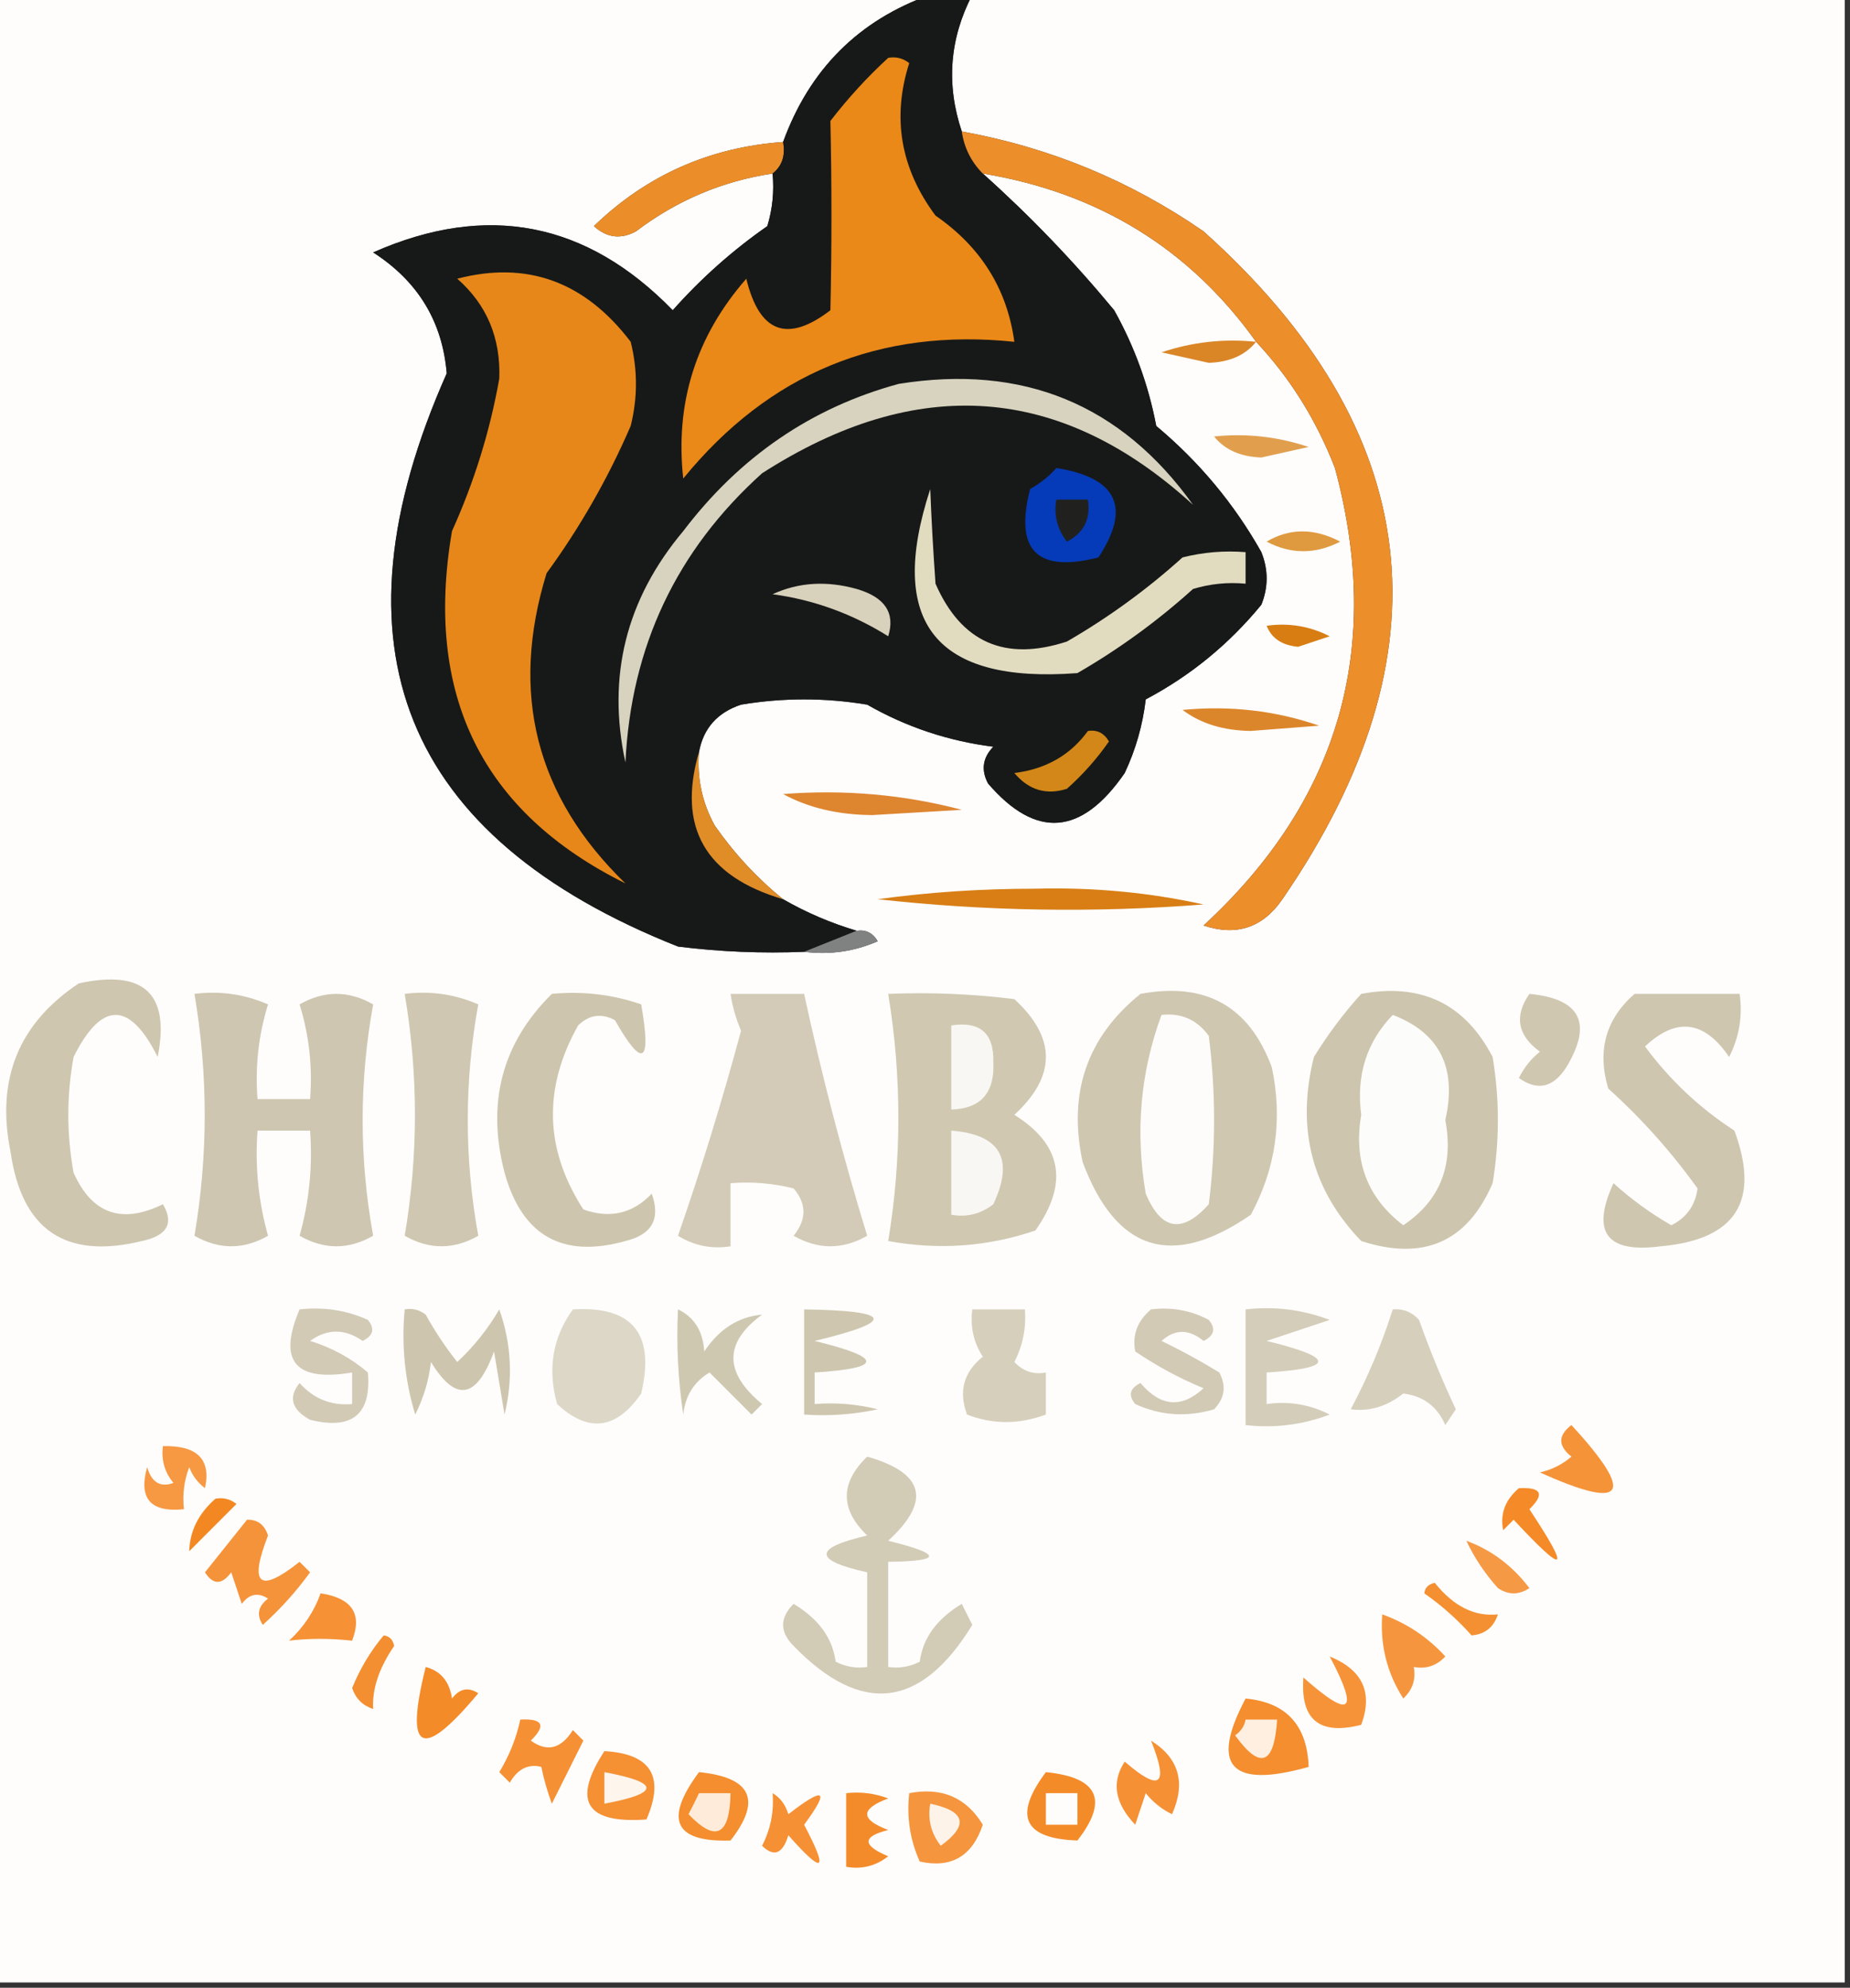 <?xml version="1.0" encoding="UTF-8"?>
<svg xmlns="http://www.w3.org/2000/svg" xmlns:xlink="http://www.w3.org/1999/xlink" version="1.1" width="176px" height="189px" style="shape-rendering:geometricPrecision; text-rendering:geometricPrecision; image-rendering:optimizeQuality; fill-rule:evenodd; clip-rule:evenodd">
  <rect width="100%" height="100%" fill="#333333" stroke="none"/>
  <g>
    <path style="opacity:1" fill="#fefdfc" d="M -0.5,-0.5 C 29.167,-0.5 58.833,-0.5 88.5,-0.5C 81.681,1.929 77.014,6.595 74.5,13.5C 67.497,14.003 61.497,16.67 56.5,21.5C 57.723,22.614 59.056,22.78 60.5,22C 64.392,19.052 68.725,17.219 73.5,16.5C 73.66,18.199 73.493,19.866 73,21.5C 69.703,23.795 66.703,26.462 64,29.5C 55.797,21.067 46.297,19.233 35.5,24C 39.758,26.738 42.091,30.572 42.5,35.5C 30.973,61.438 38.306,79.604 64.5,90C 68.486,90.499 72.486,90.665 76.5,90.5C 78.924,90.808 81.257,90.474 83.5,89.5C 83.043,88.703 82.376,88.369 81.5,88.5C 79.02,87.758 76.687,86.758 74.5,85.5C 72.028,83.5 69.862,81.167 68,78.5C 66.798,76.323 66.298,73.989 66.5,71.5C 66.916,69.248 68.249,67.748 70.5,67C 74.5,66.333 78.5,66.333 82.5,67C 86.232,69.133 90.232,70.466 94.5,71C 93.483,72.049 93.316,73.216 94,74.5C 98.559,79.797 102.892,79.464 107,73.5C 108.044,71.285 108.71,68.952 109,66.5C 113.248,64.257 116.914,61.257 120,57.5C 120.667,55.833 120.667,54.167 120,52.5C 117.42,47.916 114.087,43.916 110,40.5C 109.261,36.615 107.927,32.948 106,29.5C 102.136,24.83 97.969,20.497 93.5,16.5C 104.512,18.325 113.179,23.658 119.5,32.5C 122.726,35.931 125.226,39.931 127,44.5C 131.607,61.578 127.44,76.078 114.5,88C 117.636,89.04 120.136,88.207 122,85.5C 138.119,62.084 135.619,40.917 114.5,22C 107.518,17.175 99.851,14.009 91.5,12.5C 89.998,8.022 90.331,3.688 92.5,-0.5C 120.167,-0.5 147.833,-0.5 175.5,-0.5C 175.5,62.5 175.5,125.5 175.5,188.5C 116.833,188.5 58.167,188.5 -0.5,188.5C -0.5,125.5 -0.5,62.5 -0.5,-0.5 Z"></path>
  </g>
  <g>
    <path style="opacity:1" fill="#eb8e29" d="M 74.5,13.5 C 74.737,14.791 74.404,15.791 73.5,16.5C 68.725,17.219 64.392,19.052 60.5,22C 59.056,22.78 57.723,22.614 56.5,21.5C 61.497,16.67 67.497,14.003 74.5,13.5 Z"></path>
  </g>
  <g>
    <path style="opacity:1" fill="#da8627" d="M 119.5,32.5 C 118.486,33.765 116.986,34.431 115,34.5C 113.5,34.167 112,33.833 110.5,33.5C 113.428,32.516 116.428,32.183 119.5,32.5 Z"></path>
  </g>
  <g>
    <path style="opacity:1" fill="#e19f4e" d="M 115.5,41.5 C 118.572,41.183 121.572,41.516 124.5,42.5C 123,42.833 121.5,43.167 120,43.5C 118.014,43.431 116.514,42.765 115.5,41.5 Z"></path>
  </g>
  <g>
    <path style="opacity:1" fill="#df993f" d="M 120.5,51.5 C 122.693,50.203 125.027,50.203 127.5,51.5C 125.141,52.714 122.808,52.714 120.5,51.5 Z"></path>
  </g>
  <g>
    <path style="opacity:1" fill="#171918" d="M 88.5,-0.5 C 89.833,-0.5 91.167,-0.5 92.5,-0.5C 90.331,3.688 89.998,8.022 91.5,12.5C 91.733,14.062 92.4,15.395 93.5,16.5C 97.969,20.497 102.136,24.83 106,29.5C 107.927,32.948 109.261,36.615 110,40.5C 114.087,43.916 117.42,47.916 120,52.5C 120.667,54.167 120.667,55.833 120,57.5C 116.914,61.257 113.248,64.257 109,66.5C 108.71,68.952 108.044,71.285 107,73.5C 102.892,79.464 98.559,79.797 94,74.5C 93.316,73.216 93.483,72.049 94.5,71C 90.232,70.466 86.232,69.133 82.5,67C 78.5,66.333 74.5,66.333 70.5,67C 68.249,67.748 66.916,69.248 66.5,71.5C 64.416,78.65 67.082,83.317 74.5,85.5C 76.687,86.758 79.02,87.758 81.5,88.5C 79.833,89.167 78.167,89.833 76.5,90.5C 72.486,90.665 68.486,90.499 64.5,90C 38.306,79.604 30.973,61.438 42.5,35.5C 42.091,30.572 39.758,26.738 35.5,24C 46.297,19.233 55.797,21.067 64,29.5C 66.703,26.462 69.703,23.795 73,21.5C 73.493,19.866 73.66,18.199 73.5,16.5C 74.404,15.791 74.737,14.791 74.5,13.5C 77.014,6.595 81.681,1.929 88.5,-0.5 Z"></path>
  </g>
  <g>
    <path style="opacity:1" fill="#d8d1bb" d="M 73.5,56.5 C 75.966,55.366 78.633,55.199 81.5,56C 84.188,56.782 85.188,58.282 84.5,60.5C 81.104,58.368 77.437,57.035 73.5,56.5 Z"></path>
  </g>
  <g>
    <path style="opacity:1" fill="#d7d3bf" d="M 85.5,36.5 C 97.32,34.606 106.654,38.439 113.5,48C 100.925,36.52 87.258,35.52 72.5,45C 64.359,52.325 60.025,61.491 59.5,72.5C 57.726,64.312 59.559,56.979 65,50.5C 70.384,43.415 77.217,38.748 85.5,36.5 Z"></path>
  </g>
  <g>
    <path style="opacity:1" fill="#053bb8" d="M 100.5,44.5 C 106.293,45.422 107.626,48.255 104.5,53C 98.664,54.494 96.498,52.327 98,46.5C 98.995,45.934 99.828,45.267 100.5,44.5 Z"></path>
  </g>
  <g>
    <path style="opacity:1" fill="#20211e" d="M 100.5,47.5 C 101.5,47.5 102.5,47.5 103.5,47.5C 103.778,49.346 103.111,50.68 101.5,51.5C 100.571,50.311 100.238,48.978 100.5,47.5 Z"></path>
  </g>
  <g>
    <path style="opacity:1" fill="#e78719" d="M 43.5,26.5 C 50.14,24.773 55.64,26.773 60,32.5C 60.667,35.167 60.667,37.833 60,40.5C 57.839,45.492 55.172,50.159 52,54.5C 48.478,65.915 50.978,75.748 59.5,84C 45.837,77.221 40.337,66.054 43,50.5C 45.113,45.829 46.613,40.995 47.5,36C 47.641,32.125 46.307,28.958 43.5,26.5 Z"></path>
  </g>
  <g>
    <path style="opacity:1" fill="#ea8818" d="M 84.5,5.5 C 85.239,5.369 85.906,5.536 86.5,6C 84.84,11.195 85.673,16.028 89,20.5C 93.313,23.477 95.813,27.477 96.5,32.5C 83.66,31.17 73.16,35.504 65,45.5C 64.21,38.31 66.21,31.976 71,26.5C 72.238,31.637 74.905,32.637 79,29.5C 79.132,23.493 79.132,17.493 79,11.5C 80.699,9.304 82.533,7.304 84.5,5.5 Z"></path>
  </g>
  <g>
    <path style="opacity:1" fill="#e1dbc0" d="M 88.5,46.5 C 88.604,49.265 88.771,52.265 89,55.5C 91.451,61.089 95.617,62.922 101.5,61C 105.447,58.72 109.113,56.053 112.5,53C 114.473,52.505 116.473,52.338 118.5,52.5C 118.5,53.5 118.5,54.5 118.5,55.5C 116.801,55.34 115.134,55.507 113.5,56C 110.113,59.053 106.447,61.72 102.5,64C 89.009,65.021 84.342,59.188 88.5,46.5 Z"></path>
  </g>
  <g>
    <path style="opacity:1" fill="#d77d12" d="M 120.5,59.5 C 122.604,59.201 124.604,59.534 126.5,60.5C 125.5,60.833 124.5,61.167 123.5,61.5C 121.97,61.36 120.97,60.694 120.5,59.5 Z"></path>
  </g>
  <g>
    <path style="opacity:1" fill="#dc862b" d="M 112.5,67.5 C 117.032,67.069 121.365,67.569 125.5,69C 123.333,69.167 121.167,69.333 119,69.5C 116.39,69.467 114.223,68.8 112.5,67.5 Z"></path>
  </g>
  <g>
    <path style="opacity:1" fill="#d28718" d="M 103.5,69.5 C 104.376,69.369 105.043,69.703 105.5,70.5C 104.352,72.149 103.019,73.649 101.5,75C 99.535,75.624 97.869,75.124 96.5,73.5C 99.501,73.13 101.835,71.797 103.5,69.5 Z"></path>
  </g>
  <g>
    <path style="opacity:1" fill="#de852f" d="M 74.5,75.5 C 80.352,75.051 86.019,75.551 91.5,77C 88.667,77.167 85.833,77.333 83,77.5C 79.749,77.481 76.915,76.814 74.5,75.5 Z"></path>
  </g>
  <g>
    <path style="opacity:1" fill="#e08d28" d="M 66.5,71.5 C 66.298,73.989 66.798,76.323 68,78.5C 69.862,81.167 72.028,83.5 74.5,85.5C 67.082,83.317 64.416,78.65 66.5,71.5 Z"></path>
  </g>
  <g>
    <path style="opacity:1" fill="#ec8e2a" d="M 91.5,12.5 C 99.851,14.009 107.518,17.175 114.5,22C 135.619,40.917 138.119,62.084 122,85.5C 120.136,88.207 117.636,89.04 114.5,88C 127.44,76.078 131.607,61.578 127,44.5C 125.226,39.931 122.726,35.931 119.5,32.5C 113.179,23.658 104.512,18.325 93.5,16.5C 92.4,15.395 91.733,14.062 91.5,12.5 Z"></path>
  </g>
  <g>
    <path style="opacity:1" fill="#d87e15" d="M 83.5,85.5 C 88.322,84.834 93.322,84.501 98.5,84.5C 104.002,84.355 109.336,84.855 114.5,86C 104.09,86.808 93.757,86.641 83.5,85.5 Z"></path>
  </g>
  <g>
    <path style="opacity:1" fill="#808281" d="M 81.5,88.5 C 82.376,88.369 83.043,88.703 83.5,89.5C 81.257,90.474 78.924,90.808 76.5,90.5C 78.167,89.833 79.833,89.167 81.5,88.5 Z"></path>
  </g>
  <g>
    <path style="opacity:1" fill="#cec6af" d="M 7.5,93.5 C 13.699,92.153 16.199,94.487 15,100.5C 12.333,95.167 9.667,95.167 7,100.5C 6.333,104.167 6.333,107.833 7,111.5C 8.747,115.421 11.581,116.421 15.5,114.5C 16.571,116.325 15.904,117.492 13.5,118C 6.229,119.779 2.062,116.945 1,109.5C -0.393,102.631 1.774,97.297 7.5,93.5 Z"></path>
  </g>
  <g>
    <path style="opacity:1" fill="#cdc5ad" d="M 52.5,94.5 C 55.447,94.223 58.281,94.556 61,95.5C 61.988,101.154 61.155,101.654 58.5,97C 57.216,96.316 56.05,96.483 55,97.5C 51.646,103.473 51.812,109.306 55.5,115C 58.025,115.896 60.192,115.396 62,113.5C 62.865,115.888 62.032,117.388 59.5,118C 53.505,119.673 49.672,117.507 48,111.5C 46.268,104.84 47.768,99.174 52.5,94.5 Z"></path>
  </g>
  <g>
    <path style="opacity:1" fill="#cfc7b0" d="M 108.5,94.5 C 114.695,93.345 118.861,95.678 121,101.5C 122.041,106.44 121.374,111.106 119,115.5C 111.514,120.67 106.181,119.003 103,110.5C 101.576,103.936 103.409,98.602 108.5,94.5 Z"></path>
  </g>
  <g>
    <path style="opacity:1" fill="#cdc5ad" d="M 129.5,94.5 C 135.204,93.436 139.371,95.436 142,100.5C 142.667,104.5 142.667,108.5 142,112.5C 139.598,118.092 135.431,119.925 129.5,118C 124.796,113.117 123.296,107.283 125,100.5C 126.332,98.34 127.832,96.34 129.5,94.5 Z"></path>
  </g>
  <g>
    <path style="opacity:1" fill="#d0c7b1" d="M 145.5,94.5 C 150.377,94.963 151.544,97.296 149,101.5C 147.759,103.421 146.259,103.754 144.5,102.5C 144.977,101.522 145.643,100.689 146.5,100C 144.365,98.444 144.032,96.611 145.5,94.5 Z"></path>
  </g>
  <g>
    <path style="opacity:1" fill="#cec6b0" d="M 18.5,94.5 C 20.924,94.192 23.257,94.526 25.5,95.5C 24.593,98.421 24.26,101.421 24.5,104.5C 26.167,104.5 27.833,104.5 29.5,104.5C 29.74,101.421 29.407,98.421 28.5,95.5C 30.833,94.167 33.167,94.167 35.5,95.5C 34.167,102.833 34.167,110.167 35.5,117.5C 33.167,118.833 30.833,118.833 28.5,117.5C 29.417,114.242 29.751,110.909 29.5,107.5C 27.833,107.5 26.167,107.5 24.5,107.5C 24.249,110.909 24.583,114.242 25.5,117.5C 23.167,118.833 20.833,118.833 18.5,117.5C 19.8,109.834 19.8,102.167 18.5,94.5 Z"></path>
  </g>
  <g>
    <path style="opacity:1" fill="#cfc7b1" d="M 38.5,94.5 C 40.924,94.192 43.257,94.526 45.5,95.5C 44.167,102.833 44.167,110.167 45.5,117.5C 43.167,118.833 40.833,118.833 38.5,117.5C 39.8,109.834 39.8,102.167 38.5,94.5 Z"></path>
  </g>
  <g>
    <path style="opacity:1" fill="#d3cbb7" d="M 69.5,94.5 C 71.833,94.5 74.167,94.5 76.5,94.5C 78.181,102.259 80.181,109.925 82.5,117.5C 80.167,118.833 77.833,118.833 75.5,117.5C 76.747,115.958 76.747,114.458 75.5,113C 73.527,112.505 71.527,112.338 69.5,112.5C 69.5,114.5 69.5,116.5 69.5,118.5C 67.712,118.785 66.045,118.452 64.5,117.5C 66.729,111.087 68.729,104.587 70.5,98C 70.011,96.862 69.677,95.695 69.5,94.5 Z"></path>
  </g>
  <g>
    <path style="opacity:1" fill="#d0c8b1" d="M 84.5,94.5 C 88.514,94.335 92.514,94.501 96.5,95C 100.5,98.667 100.5,102.333 96.5,106C 101.028,108.824 101.695,112.49 98.5,117C 93.953,118.545 89.287,118.879 84.5,118C 85.789,110.197 85.789,102.364 84.5,94.5 Z"></path>
  </g>
  <g>
    <path style="opacity:1" fill="#cec6af" d="M 155.5,94.5 C 158.833,94.5 162.167,94.5 165.5,94.5C 165.799,96.604 165.466,98.604 164.5,100.5C 162.141,97.024 159.474,96.691 156.5,99.5C 158.854,102.688 161.688,105.355 165,107.5C 167.483,114.196 165.15,117.863 158,118.5C 152.844,119.178 151.344,117.178 153.5,112.5C 155.204,114.041 157.037,115.375 159,116.5C 160.442,115.788 161.275,114.621 161.5,113C 158.984,109.505 156.151,106.339 153,103.5C 151.927,99.9 152.76,96.9 155.5,94.5 Z"></path>
  </g>
  <g>
    <path style="opacity:1" fill="#fdfcfb" d="M 110.5,96.5 C 112.39,96.296 113.89,96.963 115,98.5C 115.667,103.833 115.667,109.167 115,114.5C 112.478,117.326 110.478,116.993 109,113.5C 107.99,107.62 108.49,101.954 110.5,96.5 Z"></path>
  </g>
  <g>
    <path style="opacity:1" fill="#fcfcfa" d="M 132.5,96.5 C 136.966,98.206 138.632,101.539 137.5,106.5C 138.318,110.831 136.985,114.164 133.5,116.5C 130.084,113.897 128.751,110.397 129.5,106C 129.009,102.246 130.009,99.079 132.5,96.5 Z"></path>
  </g>
  <g>
    <path style="opacity:1" fill="#f8f7f3" d="M 90.5,97.5 C 93.243,97.077 94.576,98.244 94.5,101C 94.642,103.912 93.309,105.412 90.5,105.5C 90.5,102.833 90.5,100.167 90.5,97.5 Z"></path>
  </g>
  <g>
    <path style="opacity:1" fill="#f9f7f4" d="M 90.5,107.5 C 95.182,107.875 96.516,110.208 94.5,114.5C 93.311,115.429 91.978,115.762 90.5,115.5C 90.5,112.833 90.5,110.167 90.5,107.5 Z"></path>
  </g>
  <g>
    <path style="opacity:1" fill="#cec5ae" d="M 38.5,124.5 C 39.239,124.369 39.906,124.536 40.5,125C 41.376,126.586 42.376,128.086 43.5,129.5C 45.063,128.055 46.396,126.389 47.5,124.5C 48.657,127.784 48.824,131.118 48,134.5C 47.667,132.5 47.333,130.5 47,128.5C 45.352,133.029 43.352,133.363 41,129.5C 40.798,131.256 40.298,132.922 39.5,134.5C 38.513,131.232 38.18,127.898 38.5,124.5 Z"></path>
  </g>
  <g>
    <path style="opacity:1" fill="#d2cab5" d="M 109.5,124.5 C 111.467,124.261 113.301,124.594 115,125.5C 115.688,126.332 115.521,126.998 114.5,127.5C 113.109,126.355 111.776,126.355 110.5,127.5C 112.386,128.406 114.22,129.406 116,130.5C 116.684,131.784 116.517,132.951 115.5,134C 112.901,134.769 110.401,134.602 108,133.5C 107.312,132.668 107.479,132.002 108.5,131.5C 110.407,133.76 112.407,133.927 114.5,132C 112.212,131.054 110.045,129.887 108,128.5C 107.7,126.934 108.2,125.601 109.5,124.5 Z"></path>
  </g>
  <g>
    <path style="opacity:1" fill="#d4cdb9" d="M 118.5,124.5 C 121.247,124.187 123.914,124.52 126.5,125.5C 124.5,126.167 122.5,126.833 120.5,127.5C 127.049,129.093 127.049,130.093 120.5,130.5C 120.5,131.5 120.5,132.5 120.5,133.5C 122.604,133.201 124.604,133.534 126.5,134.5C 123.914,135.48 121.247,135.813 118.5,135.5C 118.5,131.833 118.5,128.167 118.5,124.5 Z"></path>
  </g>
  <g>
    <path style="opacity:1" fill="#d2cab5" d="M 28.5,124.5 C 30.793,124.244 32.959,124.577 35,125.5C 35.688,126.332 35.521,126.998 34.5,127.5C 32.802,126.319 31.135,126.319 29.5,127.5C 31.567,128.134 33.4,129.134 35,130.5C 35.339,134.487 33.506,135.987 29.5,135C 27.74,134.035 27.406,132.868 28.5,131.5C 29.841,133.005 31.508,133.672 33.5,133.5C 33.5,132.5 33.5,131.5 33.5,130.5C 28.074,131.416 26.407,129.416 28.5,124.5 Z"></path>
  </g>
  <g>
    <path style="opacity:1" fill="#cfc8b1" d="M 64.5,124.5 C 66.045,125.23 66.878,126.563 67,128.5C 68.422,126.362 70.255,125.195 72.5,125C 68.867,127.662 68.867,130.496 72.5,133.5C 72.167,133.833 71.833,134.167 71.5,134.5C 70.167,133.167 68.833,131.833 67.5,130.5C 66.029,131.381 65.196,132.714 65,134.5C 64.502,131.183 64.335,127.85 64.5,124.5 Z"></path>
  </g>
  <g>
    <path style="opacity:1" fill="#d6cfbb" d="M 92.5,124.5 C 94.167,124.5 95.833,124.5 97.5,124.5C 97.643,126.262 97.309,127.929 96.5,129.5C 97.325,130.386 98.325,130.719 99.5,130.5C 99.5,131.833 99.5,133.167 99.5,134.5C 96.932,135.45 94.432,135.45 92,134.5C 91.175,132.299 91.675,130.466 93.5,129C 92.62,127.644 92.287,126.144 92.5,124.5 Z"></path>
  </g>
  <g>
    <path style="opacity:1" fill="#cec6af" d="M 76.5,124.5 C 84.965,124.63 85.299,125.63 77.5,127.5C 84.049,129.093 84.049,130.093 77.5,130.5C 77.5,131.5 77.5,132.5 77.5,133.5C 79.527,133.338 81.527,133.505 83.5,134C 81.19,134.497 78.857,134.663 76.5,134.5C 76.5,131.167 76.5,127.833 76.5,124.5 Z"></path>
  </g>
  <g>
    <path style="opacity:1" fill="#d6cfbc" d="M 132.5,124.5 C 133.496,124.414 134.329,124.748 135,125.5C 136.029,128.39 137.195,131.224 138.5,134C 138.167,134.5 137.833,135 137.5,135.5C 136.73,133.728 135.397,132.728 133.5,132.5C 131.95,133.732 130.283,134.232 128.5,134C 130.128,130.948 131.461,127.782 132.5,124.5 Z"></path>
  </g>
  <g>
    <path style="opacity:1" fill="#ddd7c7" d="M 54.5,124.5 C 60.178,124.157 62.344,126.824 61,132.5C 58.633,135.932 55.966,136.265 53,133.5C 52.068,130.177 52.568,127.177 54.5,124.5 Z"></path>
  </g>
  <g>
    <path style="opacity:1" fill="#f59339" d="M 149.5,135.5 C 155.648,142.179 154.648,143.679 146.5,140C 147.624,139.751 148.624,139.251 149.5,138.5C 148.209,137.473 148.209,136.473 149.5,135.5 Z"></path>
  </g>
  <g>
    <path style="opacity:1" fill="#f79842" d="M 15.5,137.5 C 18.767,137.424 20.101,138.757 19.5,141.5C 18.808,140.975 18.308,140.308 18,139.5C 17.51,140.793 17.343,142.127 17.5,143.5C 14.32,143.824 13.153,142.49 14,139.5C 14.423,140.956 15.256,141.456 16.5,141C 15.663,139.989 15.33,138.822 15.5,137.5 Z"></path>
  </g>
  <g>
    <path style="opacity:1" fill="#f38822" d="M 20.5,142.5 C 21.239,142.369 21.906,142.536 22.5,143C 21,144.5 19.5,146 18,147.5C 18.058,145.565 18.891,143.898 20.5,142.5 Z"></path>
  </g>
  <g>
    <path style="opacity:1" fill="#f48b28" d="M 144.5,141.5 C 146.648,141.389 146.981,142.056 145.5,143.5C 149.484,149.524 148.984,149.858 144,144.5C 143.667,144.833 143.333,145.167 143,145.5C 142.7,143.934 143.2,142.601 144.5,141.5 Z"></path>
  </g>
  <g>
    <path style="opacity:1" fill="#f69945" d="M 139.5,146.5 C 141.886,147.373 143.886,148.873 145.5,151C 144.5,151.667 143.5,151.667 142.5,151C 141.252,149.6 140.252,148.1 139.5,146.5 Z"></path>
  </g>
  <g>
    <path style="opacity:1" fill="#f5933a" d="M 23.5,144.5 C 24.497,144.47 25.164,144.97 25.5,146C 23.659,150.711 24.659,151.545 28.5,148.5C 28.833,148.833 29.167,149.167 29.5,149.5C 28.185,151.316 26.685,152.983 25,154.5C 24.383,153.551 24.549,152.718 25.5,152C 24.551,151.383 23.718,151.549 23,152.5C 22.667,151.5 22.333,150.5 22,149.5C 21.107,150.711 20.274,150.711 19.5,149.5C 20.857,147.814 22.19,146.148 23.5,144.5 Z"></path>
  </g>
  <g>
    <path style="opacity:1" fill="#d2cbb6" d="M 82.5,138.5 C 87.95,140.051 88.616,142.718 84.5,146.5C 89.682,147.776 89.682,148.443 84.5,148.5C 84.5,151.833 84.5,155.167 84.5,158.5C 85.552,158.649 86.552,158.483 87.5,158C 87.788,155.762 89.122,153.929 91.5,152.5C 91.833,153.167 92.167,153.833 92.5,154.5C 87.615,162.471 81.948,163.138 75.5,156.5C 74.167,155.167 74.167,153.833 75.5,152.5C 77.878,153.929 79.212,155.762 79.5,158C 80.448,158.483 81.448,158.649 82.5,158.5C 82.5,155.5 82.5,152.5 82.5,149.5C 77.348,148.36 77.348,147.194 82.5,146C 79.914,143.506 79.914,141.006 82.5,138.5 Z"></path>
  </g>
  <g>
    <path style="opacity:1" fill="#f49031" d="M 135.5,151.5 C 135.56,150.957 135.893,150.624 136.5,150.5C 138.285,152.733 140.285,153.733 142.5,153.5C 142.113,154.72 141.28,155.387 140,155.5C 138.649,153.982 137.149,152.649 135.5,151.5 Z"></path>
  </g>
  <g>
    <path style="opacity:1" fill="#f69136" d="M 30.5,151.5 C 33.487,151.948 34.487,153.448 33.5,156C 31.385,155.77 29.385,155.77 27.5,156C 28.883,154.729 29.883,153.229 30.5,151.5 Z"></path>
  </g>
  <g>
    <path style="opacity:1" fill="#f5963e" d="M 131.5,153.5 C 133.824,154.33 135.824,155.663 137.5,157.5C 136.675,158.386 135.675,158.719 134.5,158.5C 134.719,159.675 134.386,160.675 133.5,161.5C 131.946,159.067 131.28,156.4 131.5,153.5 Z"></path>
  </g>
  <g>
    <path style="opacity:1" fill="#f38f31" d="M 36.5,155.5 C 37.043,155.56 37.376,155.893 37.5,156.5C 36.056,158.608 35.389,160.608 35.5,162.5C 34.5,162.167 33.833,161.5 33.5,160.5C 34.26,158.64 35.26,156.973 36.5,155.5 Z"></path>
  </g>
  <g>
    <path style="opacity:1" fill="#f69339" d="M 126.5,157.5 C 129.635,158.774 130.635,160.94 129.5,164C 125.526,165.022 123.692,163.522 124,159.5C 128.501,163.5 129.334,162.833 126.5,157.5 Z"></path>
  </g>
  <g>
    <path style="opacity:1" fill="#f48b29" d="M 40.5,158.5 C 41.931,158.881 42.764,159.881 43,161.5C 43.718,160.549 44.551,160.383 45.5,161C 40.124,167.455 38.458,166.622 40.5,158.5 Z"></path>
  </g>
  <g>
    <path style="opacity:1" fill="#f48e2f" d="M 118.5,161.5 C 122.358,161.86 124.358,164.027 124.5,168C 117.083,170.097 115.083,167.93 118.5,161.5 Z"></path>
  </g>
  <g>
    <path style="opacity:1" fill="#feefe0" d="M 118.5,163.5 C 119.5,163.5 120.5,163.5 121.5,163.5C 121.228,167.814 119.895,168.314 117.5,165C 118.056,164.617 118.389,164.117 118.5,163.5 Z"></path>
  </g>
  <g>
    <path style="opacity:1" fill="#f59034" d="M 49.5,163.5 C 51.648,163.389 51.981,164.056 50.5,165.5C 52.044,166.622 53.377,166.289 54.5,164.5C 54.833,164.833 55.167,165.167 55.5,165.5C 54.498,167.51 53.498,169.51 52.5,171.5C 52.06,170.302 51.727,169.135 51.5,168C 50.258,167.689 49.258,168.189 48.5,169.5C 48.167,169.167 47.833,168.833 47.5,168.5C 48.456,166.925 49.123,165.258 49.5,163.5 Z"></path>
  </g>
  <g>
    <path style="opacity:1" fill="#f59034" d="M 109.5,165.5 C 112.166,167.172 112.833,169.506 111.5,172.5C 110.522,172.023 109.689,171.357 109,170.5C 108.667,171.5 108.333,172.5 108,173.5C 106.05,171.451 105.716,169.451 107,167.5C 110.382,170.429 111.216,169.762 109.5,165.5 Z"></path>
  </g>
  <g>
    <path style="opacity:1" fill="#f48b29" d="M 99.5,168.5 C 104.493,168.997 105.493,171.164 102.5,175C 97.382,174.824 96.382,172.658 99.5,168.5 Z"></path>
  </g>
  <g>
    <path style="opacity:1" fill="#fefdfc" d="M 99.5,170.5 C 100.5,170.5 101.5,170.5 102.5,170.5C 102.5,171.5 102.5,172.5 102.5,173.5C 101.5,173.5 100.5,173.5 99.5,173.5C 99.5,172.5 99.5,171.5 99.5,170.5 Z"></path>
  </g>
  <g>
    <path style="opacity:1" fill="#f59033" d="M 57.5,166.5 C 61.935,166.752 63.268,168.919 61.5,173C 55.738,173.418 54.404,171.251 57.5,166.5 Z"></path>
  </g>
  <g>
    <path style="opacity:1" fill="#fef5ed" d="M 57.5,168.5 C 62.833,169.5 62.833,170.5 57.5,171.5C 57.5,170.5 57.5,169.5 57.5,168.5 Z"></path>
  </g>
  <g>
    <path style="opacity:1" fill="#f5953d" d="M 86.5,170.5 C 89.596,169.907 91.929,170.907 93.5,173.5C 92.496,176.499 90.496,177.666 87.5,177C 86.577,174.959 86.244,172.792 86.5,170.5 Z"></path>
  </g>
  <g>
    <path style="opacity:1" fill="#f48b2a" d="M 80.5,170.5 C 81.873,170.343 83.207,170.51 84.5,171C 81.833,172 81.833,173 84.5,174C 82.009,174.626 82.009,175.459 84.5,176.5C 83.311,177.429 81.978,177.762 80.5,177.5C 80.5,175.167 80.5,172.833 80.5,170.5 Z"></path>
  </g>
  <g>
    <path style="opacity:1" fill="#fef3e9" d="M 88.5,171.5 C 91.861,172.203 92.194,173.537 89.5,175.5C 88.571,174.311 88.238,172.978 88.5,171.5 Z"></path>
  </g>
  <g>
    <path style="opacity:1" fill="#f48e2e" d="M 66.5,168.5 C 71.493,168.997 72.493,171.164 69.5,175C 64.148,175.175 63.148,173.009 66.5,168.5 Z"></path>
  </g>
  <g>
    <path style="opacity:1" fill="#feebd9" d="M 66.5,170.5 C 67.5,170.5 68.5,170.5 69.5,170.5C 69.426,174.541 68.093,175.208 65.5,172.5C 65.863,171.817 66.196,171.15 66.5,170.5 Z"></path>
  </g>
  <g>
    <path style="opacity:1" fill="#f59034" d="M 73.5,170.5 C 74.222,170.918 74.722,171.584 75,172.5C 78.476,169.814 78.976,170.147 76.5,173.5C 78.859,177.974 78.359,178.308 75,174.5C 74.465,176.271 73.631,176.604 72.5,175.5C 73.309,173.929 73.643,172.262 73.5,170.5 Z"></path>
  </g>
</svg>
